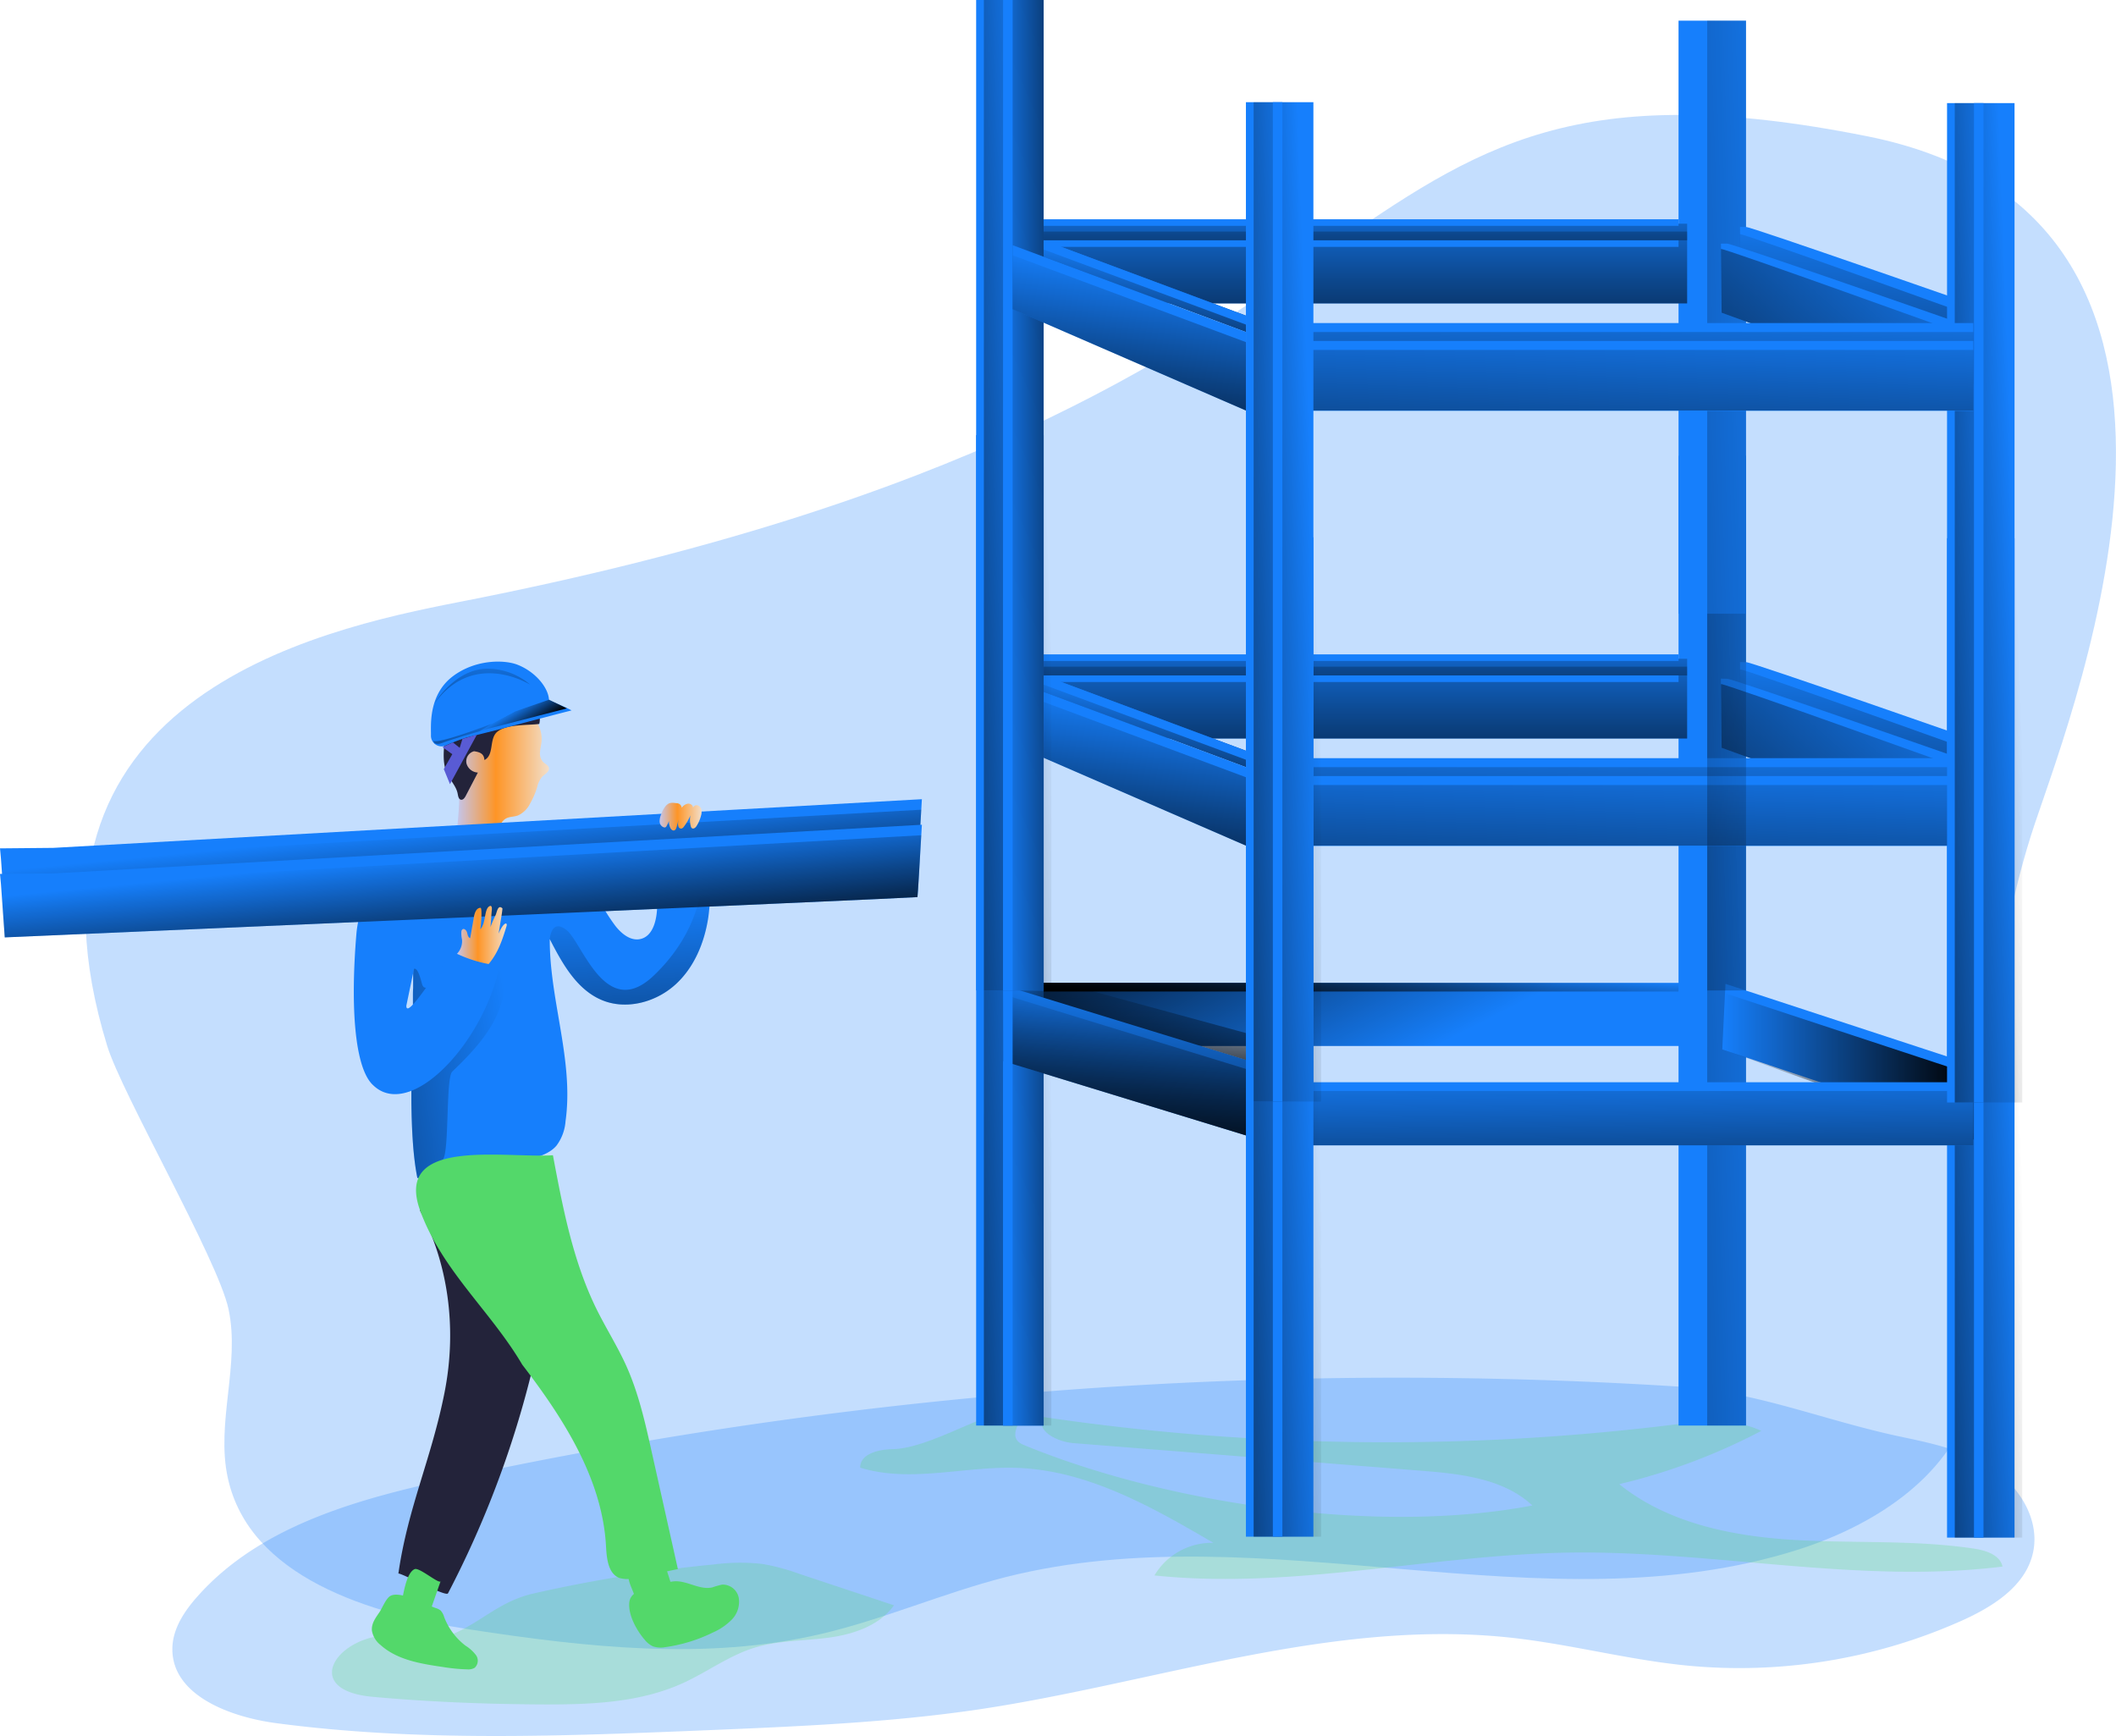 <svg xmlns="http://www.w3.org/2000/svg" xmlns:xlink="http://www.w3.org/1999/xlink" data-name="Layer 1" viewBox="0 0 555.97 456.08" class="d-none"><defs><linearGradient id="b" x1="120.15" x2="144.24" y1="271.06" y2="271.06" gradientUnits="userSpaceOnUse"><stop offset="0" stop-color="#c4c5ec" class="stopColorecc4d7 svgShape"/><stop offset=".42" stop-color="#fe9526" class="stopColorefd4d1 svgShape"/><stop offset="1" stop-color="#f2dec9" class="stopColorf2eac9 svgShape"/></linearGradient><linearGradient id="a" x1="135.11" x2="139.13" y1="186.01" y2="192.35" gradientUnits="userSpaceOnUse"><stop offset="0" stop-opacity="0" stop-color="#000000" class="stopColor000000 svgShape"/><stop offset=".97" stop-color="#000000" class="stopColor000000 svgShape"/></linearGradient><linearGradient id="c" x1="126.45" x2="127.26" y1="234.44" y2="284.33" xlink:href="#a"/><linearGradient id="d" x1="121.47" x2="121.93" y1="252.01" y2="280.17" xlink:href="#a"/><linearGradient id="e" x1="478.24" x2="336.36" y1="246.33" y2="251.06" xlink:href="#a"/><linearGradient id="f" x1="492.1" x2="486.67" y1="234.83" y2="331.18" xlink:href="#a"/><linearGradient id="g" x1="510.78" x2="425.83" y1="237.4" y2="333.38" xlink:href="#a"/><linearGradient id="h" x1="530.02" x2="482.46" y1="272.43" y2="274.18" xlink:href="#a"/><linearGradient id="i" x1="452.63" x2="518.49" y1="280.2" y2="280.2" xlink:href="#a"/><linearGradient id="j" x1="274.89" x2="227.48" y1="244.16" y2="245.91" xlink:href="#a"/><linearGradient id="k" x1="363.35" x2="323.35" y1="282.18" y2="204.08" xlink:href="#a"/><linearGradient id="l" x1="358.16" x2="356.91" y1="251.58" y2="267.16" xlink:href="#a"/><linearGradient id="m" x1="355.33" x2="355.33" y1="161.97" y2="214.36" xlink:href="#a"/><linearGradient id="n" x1="355.33" x2="355.33" y1="162.49" y2="222.17" xlink:href="#a"/><linearGradient id="o" x1="302.02" x2="296.65" y1="182.14" y2="214.13" xlink:href="#a"/><linearGradient id="p" x1="261.79" x2="290.27" y1="244.52" y2="244.2" xlink:href="#a"/><linearGradient id="q" x1="430.35" x2="431.06" y1="277.49" y2="340.63" xlink:href="#a"/><linearGradient id="r" x1="135.24" x2="34.35" y1="343.37" y2="358.4" xlink:href="#a"/><linearGradient id="s" x1="123.96" x2="135.74" y1="293.66" y2="347.27" xlink:href="#a"/><linearGradient id="t" x1="120.77" x2="124.09" y1="282.77" y2="317.01" xlink:href="#a"/><linearGradient id="u" x1="120.77" x2="124.09" y1="289.48" y2="323.72" xlink:href="#a"/><linearGradient id="v" x1="304.31" x2="299.07" y1="257.73" y2="322.99" xlink:href="#a"/><linearGradient id="w" x1="304.19" x2="299.28" y1="260.39" y2="321.49" xlink:href="#a"/><linearGradient id="x" x1="431.09" x2="428.89" y1="188.82" y2="266.95" xlink:href="#a"/><linearGradient id="y" x1="431.15" x2="428.69" y1="192.29" y2="279.71" xlink:href="#a"/><linearGradient id="z" x1="120.05" x2="133.14" y1="311.35" y2="311.35" xlink:href="#b"/><linearGradient id="A" x1="296.3" x2="294.08" y1="258.21" y2="285.91" xlink:href="#a"/><linearGradient id="B" x1="345.79" x2="298.23" y1="272.18" y2="273.93" xlink:href="#a"/><linearGradient id="C" x1="299.23" x2="290.94" y1="183.88" y2="242.71" xlink:href="#a"/><linearGradient id="D" x1="478.24" x2="336.36" y1="132.01" y2="136.74" xlink:href="#a"/><linearGradient id="E" x1="492.1" x2="486.67" y1="120.51" y2="216.86" xlink:href="#a"/><linearGradient id="F" x1="510.78" x2="425.83" y1="123.07" y2="219.06" xlink:href="#a"/><linearGradient id="G" x1="530.02" x2="482.46" y1="158.11" y2="159.86" xlink:href="#a"/><linearGradient id="H" x1="274.89" x2="227.48" y1="129.84" y2="131.59" xlink:href="#a"/><linearGradient id="I" x1="355.33" x2="355.33" y1="47.65" y2="100.04" xlink:href="#a"/><linearGradient id="J" x1="355.33" x2="355.33" y1="48.17" y2="107.84" xlink:href="#a"/><linearGradient id="K" x1="302.02" x2="296.65" y1="67.82" y2="99.81" xlink:href="#a"/><linearGradient id="L" x1="261.79" x2="290.27" y1="130.2" y2="129.88" xlink:href="#a"/><linearGradient id="M" x1="431.09" x2="428.89" y1="74.49" y2="152.63" xlink:href="#a"/><linearGradient id="N" x1="431.15" x2="428.69" y1="77.97" y2="165.39" xlink:href="#a"/><linearGradient id="O" x1="345.79" x2="298.23" y1="157.86" y2="159.61" xlink:href="#a"/><linearGradient id="P" x1="299.23" x2="290.94" y1="69.56" y2="128.39" xlink:href="#a"/><linearGradient id="Q" x1="173.3" x2="184.38" y1="280.27" y2="280.27" xlink:href="#b"/><linearGradient id="R" x1="165.32" x2="169.59" y1="301.51" y2="387.82" gradientUnits="userSpaceOnUse"><stop offset="0" stop-opacity="0" stop-color="#000000" class="stopColor000000 svgShape"/><stop offset=".49" stop-opacity=".49" stop-color="#000000" class="stopColor000000 svgShape"/><stop offset=".97" stop-color="#000000" class="stopColor000000 svgShape"/></linearGradient></defs><path fill="#167ffc" d="M120.78 158.14C82.55 165.6.21 183.84 28.17 274.81c3.9 12.71 29.08 56.14 31.87 69.14 3.11 14.52-3.35 29.83-.19 44.34 5.68 26.09 37.25 35.79 63.64 39.84 30.53 4.68 62 8.21 92.05 1.22 16.57-3.85 32.28-10.8 48.77-15 67.69-17.06 141.4 13.94 207.92-7.13 19.69-6.22 39.37-18.64 45.58-38.34 4-12.83 1.73-26.67 1.66-40.13-.2-34.19 4.23-79.64 15.08-112.06s60.83-160-44-180.9c-152.3-30.37-104.15 70.5-369.77 122.35Z" opacity=".25" class="color68e1fd svgShape"/><path fill="#167ffc" d="M118.88 388.45c-24.49 5.29-50.38 12.28-67 31-3.43 3.85-6.51 8.47-6.59 13.62-.21 12.26 14.94 18 27.1 19.65 37.54 5 75.6 3.43 113.44 1.88 23.94-1 47.94-2 71.63-5.51 46.54-7.01 92.7-23.9 139.54-18.8 15.42 1.68 30.51 5.74 45.94 7.29a143.24 143.24 0 0 0 72.58-11.8c8-3.6 16.45-8.88 18.55-17.42s-3.06-17.26-10.16-22.21-15.84-6.84-24.31-8.63c-20.4-4.29-38-11.91-58.89-13.23q-39.64-2.49-79.42-2.3a1177.37 1177.37 0 0 0-156.93 11.3q-43.01 6-85.48 15.16Z" opacity=".25" class="color68e1fd svgShape"/><path fill="#53d86a" d="M97.88 445.82c14.67 1.34 29.4 1.91 44.12 2 12.74.06 25.89-.33 37.48-5.62 6.35-2.9 12.08-7.22 18.75-9.28 6.28-1.94 13-1.77 19.49-2.64s13.35-3.15 17.16-8.5L210 413.51a56.47 56.47 0 0 0-9.7-2.6 53.36 53.36 0 0 0-12.69.13 378.39 378.39 0 0 0-47.45 7.64c-8.76 2-13.31 7.2-20.91 10.54-6.12 2.69-9.79.57-16 .4-14.45-.39-24.76 14.43-5.37 16.2ZM234.55 380.75c-3.66.06-8.58 1.2-8.53 4.86 13.2 4.09 27.41-.43 41.23.06 18.58.66 35.5 10.31 51.56 19.7a17.51 17.51 0 0 0-15.48 8.56c36.19 3.82 72.44-5.41 108.82-6 38.08-.58 76.23 8.36 114 3.67-.66-3.07-4.36-4.24-7.46-4.71-15.89-2.4-32.08-1.31-48.11-2.34s-32.63-4.51-45.13-14.6a159.47 159.47 0 0 0 37.32-14c-7.5-3.53-16.25-2.45-24.48-1.46a616.6 616.6 0 0 1-164.29-2.2c-1.88 3.75 3.85 6.54 8 6.87l91.2 7.24c10.45.83 21.75 2 29.43 9.15-40.33 7.74-95.75-.26-133.74-15.94-6.24-2.58 3.9-9.85-2.83-9.14-7.81.82-22.12 10.11-31.51 10.28Z" opacity=".24" class="color3f3d56 svgShape"/><path fill="url(#b)" d="M140.58 254.84a8.11 8.11 0 0 1 1.7 5.81c-.1.91-.34 1.81-.39 2.72a3.34 3.34 0 0 0 .81 2.54c.54.52 1.39.85 1.52 1.58.19 1-1.05 1.59-1.78 2.31a6.41 6.41 0 0 0-1.3 2.76 20.69 20.69 0 0 1-1.84 4.24 6.59 6.59 0 0 1-3.24 3.18c-1 .36-2.22.27-3.17.82-2.24 1.29-1.71 5-3.79 6.59a4.35 4.35 0 0 1-2 .72 8.74 8.74 0 0 1-4.84-.65 3.72 3.72 0 0 1-1.7-1.32 4.46 4.46 0 0 1-.41-2.61c.17-3 .58-6.06.48-9.09-.05-1.62-.24-3.24-.22-4.86a16.44 16.44 0 0 1 6-12.55 14.06 14.06 0 0 1 13.59-2.16l-.89-1" transform="translate(0 -65.71)"/><path fill="#23233a" d="M124.56 197.38a2.74 2.74 0 0 0-2 3.18 3.25 3.25 0 0 0 3 2.42l-3.19 6.13c-.27.52-.72 1.14-1.29 1s-.71-.92-.82-1.53c-.34-1.93-1.86-3.41-2.72-5.17-1.26-2.57-1-5.59-.78-8.44.23-2.54.49-5.2 1.87-7.35a12.77 12.77 0 0 1 2.95-3 13.91 13.91 0 0 1 6.67-3.11 16.07 16.07 0 0 1 6.14.76 13.68 13.68 0 0 1 5.46 2.53 5.31 5.31 0 0 1 1.84 5.41c-3 .4-8.83 0-11.18 2.19-2 1.89-.64 6-3.23 7.29-.1-1.73-1.28-2.09-2.72-2.31Z" class="color25233a svgShape"/><path fill="#167ffc" d="M150.17 186.65c-.92-.55-5-2.26-5.93-2.81-.18-3.24-3.67-7.47-8.46-9.26-3.58-1.29-10.94-1.29-16.78 3.09-6.63 5-5.7 13.38-5.77 15.57a2.79 2.79 0 0 0 3.9 2.63 49.16 49.16 0 0 1 5.44-2.08l8-2c5.65-1.5 13.93-3.68 19.6-5.14Z" class="color68e1fd svgShape"/><path fill="url(#a)" d="m148.95 186.12-23.65 6.12 7.8-4.15 2.14-1.13 3.62-1.26 4.07-1.4 1.31-.46 4.71 2.28z"/><path fill="#595bd4" d="m125.3 193.03-7.07 13-1.62-3.96 2.23-3.91-2.58-1.86 2.74-1.24 1.78 1.42.73-2.35 3.79-1.1z" class="color65657f svgShape"/><path fill="#167ffc" d="M114.22 195.43s1.12.29 4-1a46.06 46.06 0 0 1 7.12-2.22l9.94-5.28s-12.64-6.36-20.1.85c-.04.02-2.94 4.01-.96 7.65Z" class="color68e1fd svgShape"/><path fill="url(#c)" d="M114.07 250.66s5.41-9.29 14.08-9.26a17.24 17.24 0 0 1 11.13 4.19s-14.9-9.37-25.21 5.07Z" transform="translate(0 -65.71)"/><path fill="url(#d)" d="M113.87 260.35s.1 1.43 2.49.5 9.59-3 9.59-3l3.33-2s-14.09 5.41-15.41 4.5Z" transform="translate(0 -65.71)"/><path fill="#23233a" d="M117.71 418.63a260.13 260.13 0 0 0 28.79-100.68c.24-3.2.37-6.64-1.32-9.37-3.23-5.24-10.83-4.93-16.91-4-2.76.44-5.88 1.13-7.26 3.55-1 1.79-11.53 8.27-10.57 10.09 7 13.21 9.84 30.15 6.34 47.76-3.44 17.33-9.62 30.14-12.1 47.44 1.41.12 12.49 6.23 13.03 5.21Z" class="color25233a svgShape"/><path fill="#167ffc" d="M441.03 119.74h17.73v254.81h-17.73z" class="color68e1fd svgShape"/><path fill="url(#e)" d="M448.56 119.74h10.2v254.81h-10.2z"/><path fill="#167ffc" d="M458.76 173.98c0-.56 63.72 21.77 63.72 21.77l1.52 21.89-66.65-24.12-.17-19.55Z" class="color68e1fd svgShape"/><path fill="url(#f)" d="M457.17 241.57c0-.56 65.31 22.95 65.31 22.95l1.52 17.91-66.65-24.12Z" transform="translate(0 -65.71)"/><path fill="#167ffc" d="M453.77 178.34c0-.56 63.71 21.77 63.71 21.77L519 220.6l-66.65-24.12-.2-18.19Z" class="color68e1fd svgShape"/><path fill="url(#g)" d="M452.18 245.45c0-.56 65.3 22.95 65.3 22.95l1.52 17.91-66.65-24.12Z" transform="translate(0 -65.71)"/><path fill="#167ffc" d="M511.58 141.41h17.73v262.58h-17.73z" class="color68e1fd svgShape"/><path fill="url(#h)" d="M513.61 141.41h17.73v262.58h-17.73z"/><path fill="#167ffc" d="M518.66 141.41h2.5v262.58h-2.5z" class="color68e1fd svgShape"/><path fill="#167ffc" d="M518.8 279.94v3.29l-.31 14.61-65.86-22.08-.11-.04.85-17.22 65.43 21.44z" class="color68e1fd svgShape"/><path fill="url(#i)" d="M518.49 282.48v16.92l-65.86-23.64.74-14.76 65.12 21.48z"/><path fill="#167ffc" d="M256.48 114.32h17.73v260.23h-17.73z" class="color68e1fd svgShape"/><path fill="url(#j)" d="M258.51 114.32h17.73v260.23h-17.73z"/><path fill="#167ffc" d="M267.38 258.24h175.91v16.58H267.38z" class="color68e1fd svgShape"/><path fill="url(#k)" d="M267.38 258.24h175.91v16.58H267.38z"/><path fill="url(#l)" d="M274.04 258.24h166.99v2.27H274.04z"/><path fill="#167ffc" d="M267.38 173.09h175.91v16.58H267.38z" class="color68e1fd svgShape"/><path fill="url(#m)" d="M267.38 173.09h175.91v16.58H267.38z"/><path fill="#167ffc" d="M269.68 177.46h175.91v16.58H269.68z" class="color68e1fd svgShape"/><path fill="url(#n)" d="M267.38 175.16h175.91v18.88H267.38z"/><path fill="#167ffc" d="m327.36 197.25-53.15-19.79v4.32l53.15 19.78v-4.31z" class="color68e1fd svgShape"/><path fill="url(#o)" d="m327.36 197.25-53.15-19.79v4.32l53.15 19.78v-4.31z"/><path fill="#167ffc" d="M274.21 177.46h166.82v1.73H274.21zM274.21 171.93h166.82v1.73H274.21zM263.56 114.32h10.65v260.23h-10.65z" class="color68e1fd svgShape"/><path fill="url(#p)" d="M263.56 114.32h10.65v260.23h-10.65z"/><path fill="#167ffc" d="M342.58 284.35h175.91v16.58H342.58z" class="color68e1fd svgShape"/><path fill="url(#q)" d="M342.58 286.64h175.91v14.28H342.58z"/><path fill="#167ffc" d="M186.12 240.91c-1 6.78-3.79 13.5-8.92 18s-12.79 6.5-19.11 3.83c-6.61-2.79-10.38-9.66-13.64-16-.07 16.07 6.38 32 4.14 47.87a12.15 12.15 0 0 1-2.39 6.41c-1.72 2-4.38 2.83-6.91 3.53a151 151 0 0 1-27 4.77c-.88.07-1.75.15-2.63.2-1.06-5.24-1.5-12.07-1.58-20.39v-2.52c0-6.68.16-14.24.41-22.62v-2.43c0-.47 0-1.2.06-2v-4.86q.26-7.8.5-16.42c0-.74 0-1.47.05-2.22a29.19 29.19 0 0 1 .72-6.06 13.08 13.08 0 0 1 5.49-8.1 28.6 28.6 0 0 1 6.76-3.26c9.56-3.35 20.93-1.35 27.77 5.85a27 27 0 0 1 3.15 4.07c1.52 2.32 2.78 4.8 4.1 7.26a50.83 50.83 0 0 0 4.61 7.47c1.58 2 3.88 3.91 6.37 3.47 3.58-.64 4.56-5.24 4.6-8.85a132.3 132.3 0 0 0-1-17.91 53.83 53.83 0 0 1 13.71.5 108.19 108.19 0 0 1 1.13 11.06 51.81 51.81 0 0 1-.39 9.35Z" class="color68e1fd svgShape"/><path fill="url(#r)" d="M128.82 335.67c-2.68 4.37-6.33 8.06-10 11.6-1.73 1.65-.72 21.55-2.51 23.15-.65.58-2.24 2.54-4 4.6-.88.07-1.75.15-2.63.2-1.06-5.24-1.5-12.07-1.58-20.39v-2.52c0-6.68.16-14.24.41-22.62v-2.43c0-.47 0-1.2.06-2v-4.86c1.25-1.09 2.16 3.48 2.39 4.08a1.74 1.74 0 0 0 .33.54 1 1 0 0 0 .72.21 4.74 4.74 0 0 0 3-1.78q2.94-2.94 5.59-6.14l11.82 3.76c.77 5.08-.91 10.23-3.6 14.6Z" transform="translate(0 -65.71)"/><path fill="#167ffc" d="M131 255.04c-3.47 14.24-13.8 28-22.91 31.56-3.73 1.45-7.25 1.2-10-1.43-5-4.47-6-21-4.47-39.52a26.9 26.9 0 0 1 1.38-6.71 25.06 25.06 0 0 1 4.75-8.06 32.6 32.6 0 0 1 15.86-9.42l-.09.4-1.62 7.88-1.71 8.28-3.43 16.65-2 9.59c0 1.09.67.8 1.69-.28 2.85-3 8.53-12.17 10.93-14.08a1.54 1.54 0 0 0 .2-.18Z" class="color68e1fd svgShape"/><path fill="url(#s)" d="M157.09 301.53c-.33.07-.68.11-1 .16-7.34.87-14.75.58-22.13.74s-14.52.76-21.78 1.3l-2.93.23c-4.74.32-9.5.6-14.26.69a25.06 25.06 0 0 1 4.75-8.06 14.17 14.17 0 0 1 2.13-.32c2.72-.22 5.43-.42 8.15-.59 1.29-.09 2.58-.16 3.87-.23 8.64-.5 17.27-.81 25.9-1.12 4.4-.15 8.8-.3 13.19-.06 1.53 2.32 2.79 4.8 4.11 7.26Z" transform="translate(0 -65.71)"/><path fill="#53d86a" d="M137.23 358.57c10.82 14.12 21.05 30 22 47.72.18 3.19.54 7.15 3.52 8.31a7.71 7.71 0 0 0 4.36-.07l11-2.27-6.85-30.67c-1.72-7.74-3.47-15.55-6.73-22.78-2.29-5.07-5.29-9.79-7.76-14.79-6.23-12.62-8.89-26.65-11.49-40.49-12.87.84-42.1-4.89-34.82 14.73 5.78 15.66 18.54 26.3 26.77 40.31Z" class="color3f3d56 svgShape"/><path fill="#53d86a" d="M166.56 418.78a5.48 5.48 0 0 0 1 1.95 3.93 3.93 0 0 0 3.64 1 11.64 11.64 0 0 0 3.6-1.57 3.81 3.81 0 0 0 1.53-1.3 3.93 3.93 0 0 0-.1-3l-1.81-5.73a1.21 1.21 0 0 0-.56-.84 1.28 1.28 0 0 0-1.1.31c-2 1.33-5 1.5-6.84 2.82s-.07 4.37.64 6.36ZM105.45 421.49a18.86 18.86 0 0 0 5.87 2.56 1.64 1.64 0 0 0 1 0c.48-.17.7-.71.86-1.19l2.59-7.42c-.31.9-5.55-3.64-6.79-3.18-2.31.91-3.08 7.14-3.53 9.23Z" class="color3f3d56 svgShape"/><path fill="#53d86a" d="M173.93 416.19a13.09 13.09 0 0 1 3.48-.73c3.33-.08 6.51 2.37 9.75 1.61a23.26 23.26 0 0 1 2.56-.73 4.3 4.3 0 0 1 4.39 3.51 6.7 6.7 0 0 1-1.81 5.66 16 16 0 0 1-5.07 3.45 40.9 40.9 0 0 1-12.37 3.8 6.49 6.49 0 0 1-3.25-.18 5.89 5.89 0 0 1-2.19-1.72c-2.08-2.38-4.44-6.56-4.07-9.88.39-3.51 5.79-3.93 8.58-4.79ZM114.48 422.5a3.87 3.87 0 0 1 1.3.65 4.2 4.2 0 0 1 .92 1.7 17.1 17.1 0 0 0 5.62 7.54 10.19 10.19 0 0 1 2.74 2.48 2.52 2.52 0 0 1-.36 3.34 3.32 3.32 0 0 1-1.89.4 46.93 46.93 0 0 1-6.47-.63c-5.81-.84-12-1.85-16.36-5.78a6.12 6.12 0 0 1-2.26-3.76c-.18-1.9 1-3.4 2-4.88.72-1.08 1.65-3.49 2.78-4.2 2.55-1.57 9.37 2.24 11.98 3.14Z" class="color3f3d56 svgShape"/><path fill="#167ffc" d="M242.22 209.98s-.07 1.09-.16 2.76c-.3 5.22-.93 16.06-1 16.25S1.25 239.61 1.25 239.61l-1-14L0 222.9l14-.13Z" class="color68e1fd svgShape"/><path fill="url(#t)" d="M242.06 278.45c-.3 5.22-.93 16.06-1 16.25S1.25 305.32 1.25 305.32l-1-14 13.75-.11Z" transform="translate(0 -65.71)"/><path fill="#167ffc" d="M242.22 216.69s-.07 1.09-.16 2.76c-.3 5.23-.93 16.07-1 16.25S1.25 246.29 1.25 246.29l-1-14-.25-2.68 14-.13Z" class="color68e1fd svgShape"/><path fill="url(#u)" d="M242.06 285.16c-.3 5.23-.93 16.07-1 16.25S1.25 312 1.25 312l-1-14 13.75-.07Z" transform="translate(0 -65.71)"/><path fill="#167ffc" d="m263.56 278.77 77.81 23.83-.05-19.85-77.76-23.88v19.9z" class="color68e1fd svgShape"/><path fill="url(#v)" d="M341.37 302.6h-.01l-77.8-23.82v-19.91l77.76 23.88.05 19.85z"/><path fill="url(#w)" d="m341.36 302.6-77.8-23.82v-17.52l77.76 23.88.04 17.46z"/><path fill="#167ffc" d="M342.58 199.2h175.91v16.06H342.58z" class="color68e1fd svgShape"/><path fill="url(#x)" d="M342.58 201.56h175.91v13.7H342.58z"/><path fill="#167ffc" d="M342.58 203.9h175.91v18.36H342.58z" class="color68e1fd svgShape"/><path fill="url(#y)" d="M342.58 206.26h175.91v15.92H342.58z"/><path fill="url(#z)" d="M128.39 319c2.53-3.06 3.52-6.13 4.69-9.93.35-1.14-.76-1.19-2.07 1.93.33-2.21 1-5.78 1-6.63-1.17-1.08-1.43.89-1.76 1.69a34.5 34.5 0 0 0-1.39 3.25c.2-1.9.18-2.79.38-4.69 0-.35 0-.83-.35-.91-1.8.36-1.09 4.55-2.69 6.15.26-1.75.53-5.89 0-5.62-1 0-1.48 1.28-1.66 2.29l-1 5.67c-.56-.17-.67-.89-.81-1.46s-.75-1.2-1.22-.85a.84.84 0 0 0-.28.52 7.42 7.42 0 0 0 .16 2.14 4.77 4.77 0 0 1-1.32 3.76 34.3 34.3 0 0 0 8.32 2.69Z" transform="translate(0 -65.71)"/><path fill="url(#A)" d="M263.56 258.87h17.73l46.07 12.55v7.06l-63.8-19.61z"/><path fill="#167ffc" d="M263.56 114.32h2.5v260.23h-2.5zM327.36 141.17h17.73v262.58h-17.73z" class="color68e1fd svgShape"/><path fill="url(#B)" d="M329.39 141.17h17.73v262.58h-17.73z"/><path fill="#167ffc" d="M334.44 141.17h2.5v262.58h-2.5zM266.06 178.74l61.3 22.82v20.62l-61.3-26.62v-16.82z" class="color68e1fd svgShape"/><path fill="url(#C)" d="m266.06 181.38 61.3 22.83v17.97l-61.3-26.62v-14.18z"/><path fill="#167ffc" d="m274.21 177.46 53.15 19.79v2.36l-53.15-19.73v-2.42zM441.03 5.42h17.73v155.82h-17.73z" class="color68e1fd svgShape"/><path fill="url(#D)" d="M448.56 5.42h10.2v254.81h-10.2z"/><path fill="#167ffc" d="M458.76 59.65c0-.55 63.72 21.78 63.72 21.78l1.52 21.86-66.65-24.12-.17-19.56Z" class="color68e1fd svgShape"/><path fill="url(#E)" d="M457.17 127.24c0-.55 65.31 23 65.31 23l1.52 17.87L457.32 144Z" transform="translate(0 -65.71)"/><path fill="#167ffc" d="M453.77 64.02c0-.56 63.71 21.77 63.71 21.77l1.52 20.5-66.65-24.12-.17-18.15Z" class="color68e1fd svgShape"/><path fill="url(#F)" d="M452.18 131.13c0-.56 65.3 23 65.3 23L519 172l-66.65-24.12Z" transform="translate(0 -65.71)"/><path fill="#167ffc" d="M511.58 27.09h17.73v262.58h-17.73z" class="color68e1fd svgShape"/><path fill="url(#G)" d="M513.61 27.09h17.73v262.58h-17.73z"/><path fill="#167ffc" d="M518.66 27.09h2.5v262.58h-2.5zM256.48 0h17.73v260.23h-17.73z" class="color68e1fd svgShape"/><path fill="url(#H)" d="M258.51 0h17.73v260.23h-17.73z"/><path fill="#167ffc" d="M267.38 58.77h175.91v16.58H267.38z" class="color68e1fd svgShape"/><path fill="url(#I)" d="M267.38 58.77h175.91v16.58H267.38z"/><path fill="#167ffc" d="M269.68 63.14h175.91v16.58H269.68z" class="color68e1fd svgShape"/><path fill="url(#J)" d="M267.38 60.84h175.91v18.88H267.38z"/><path fill="#167ffc" d="m327.36 82.93-53.15-19.79v4.31l53.15 19.79v-4.31z" class="color68e1fd svgShape"/><path fill="url(#K)" d="m327.36 82.93-53.15-19.79v4.31l53.15 19.79v-4.31z"/><path fill="#167ffc" d="M274.21 63.14h166.82v1.73H274.21zM274.21 57.61h166.82v1.73H274.21zM263.56 0h10.65v260.23h-10.65z" class="color68e1fd svgShape"/><path fill="url(#L)" d="M263.56 0h10.65v260.23h-10.65z"/><path fill="#167ffc" d="M342.58 84.88h175.91v16.06H342.58z" class="color68e1fd svgShape"/><path fill="url(#M)" d="M342.58 87.24h175.91v13.7H342.58z"/><path fill="#167ffc" d="M342.58 89.58h175.91v18.36H342.58z" class="color68e1fd svgShape"/><path fill="url(#N)" d="M342.58 91.94h175.91v15.92H342.58z"/><path fill="#167ffc" d="M263.56 0h2.5v260.23h-2.5zM327.36 26.85h17.73v262.58h-17.73z" class="color68e1fd svgShape"/><path fill="url(#O)" d="M329.39 26.85h17.73v262.58h-17.73z"/><path fill="#167ffc" d="M334.44 26.85h2.5v262.58h-2.5zM266.06 64.42l61.3 22.82v20.62l-61.3-26.62V64.42z" class="color68e1fd svgShape"/><path fill="url(#P)" d="m266.06 67.06 61.3 22.83v17.97l-61.3-26.62V67.06z"/><path fill="#167ffc" d="m274.21 63.14 53.15 19.79v2.35l-53.15-19.73v-2.41z" class="color68e1fd svgShape"/><path fill="url(#Q)" d="M174.93 277.45a6.84 6.84 0 0 0-1.19 2.17 4.53 4.53 0 0 0-.43 1.94 1.65 1.65 0 0 0 1.1 1.52.61.61 0 0 0 .51-.05.77.77 0 0 0 .24-.32 22.58 22.58 0 0 0 1.38-3.19 3.49 3.49 0 0 0-.43 3.67c.2.41.59.81 1 .71s.57-.54.68-.93c.26-.92.47-1.85.64-2.78a11.26 11.26 0 0 0-.27 1.82 2.06 2.06 0 0 0 .12.93.76.76 0 0 0 .75.47 1.1 1.1 0 0 0 .64-.49 13.65 13.65 0 0 0 1.75-3 6 6 0 0 0 .12 3 .75.75 0 0 0 .25.38c.41.31 1-.15 1.24-.59a9.39 9.39 0 0 0 1.16-2.7 3.31 3.31 0 0 0 .1-1.56 1.5 1.5 0 0 0-1-1.15 1 1 0 0 0-1.21.7c.09-.67-.66-1.21-1.33-1.14a2.58 2.58 0 0 0-1.63 1.09 1.31 1.31 0 0 0-1.21-1.2c-1.17-.11-2.02-.37-2.98.7Z" transform="translate(0 -65.71)"/><path fill="url(#R)" d="M186.12 306.62c-1 6.78-3.79 13.5-8.92 18s-12.79 6.5-19.11 3.83c-6.61-2.79-10.38-9.66-13.64-16 0 0 .39-5.67 4.5-2.29s10.2 23.87 22.79 11.9 12.64-24.74 12.64-24.74l2.15-.09a51.81 51.81 0 0 1-.41 9.39Z" transform="translate(0 -65.71)"/></svg>